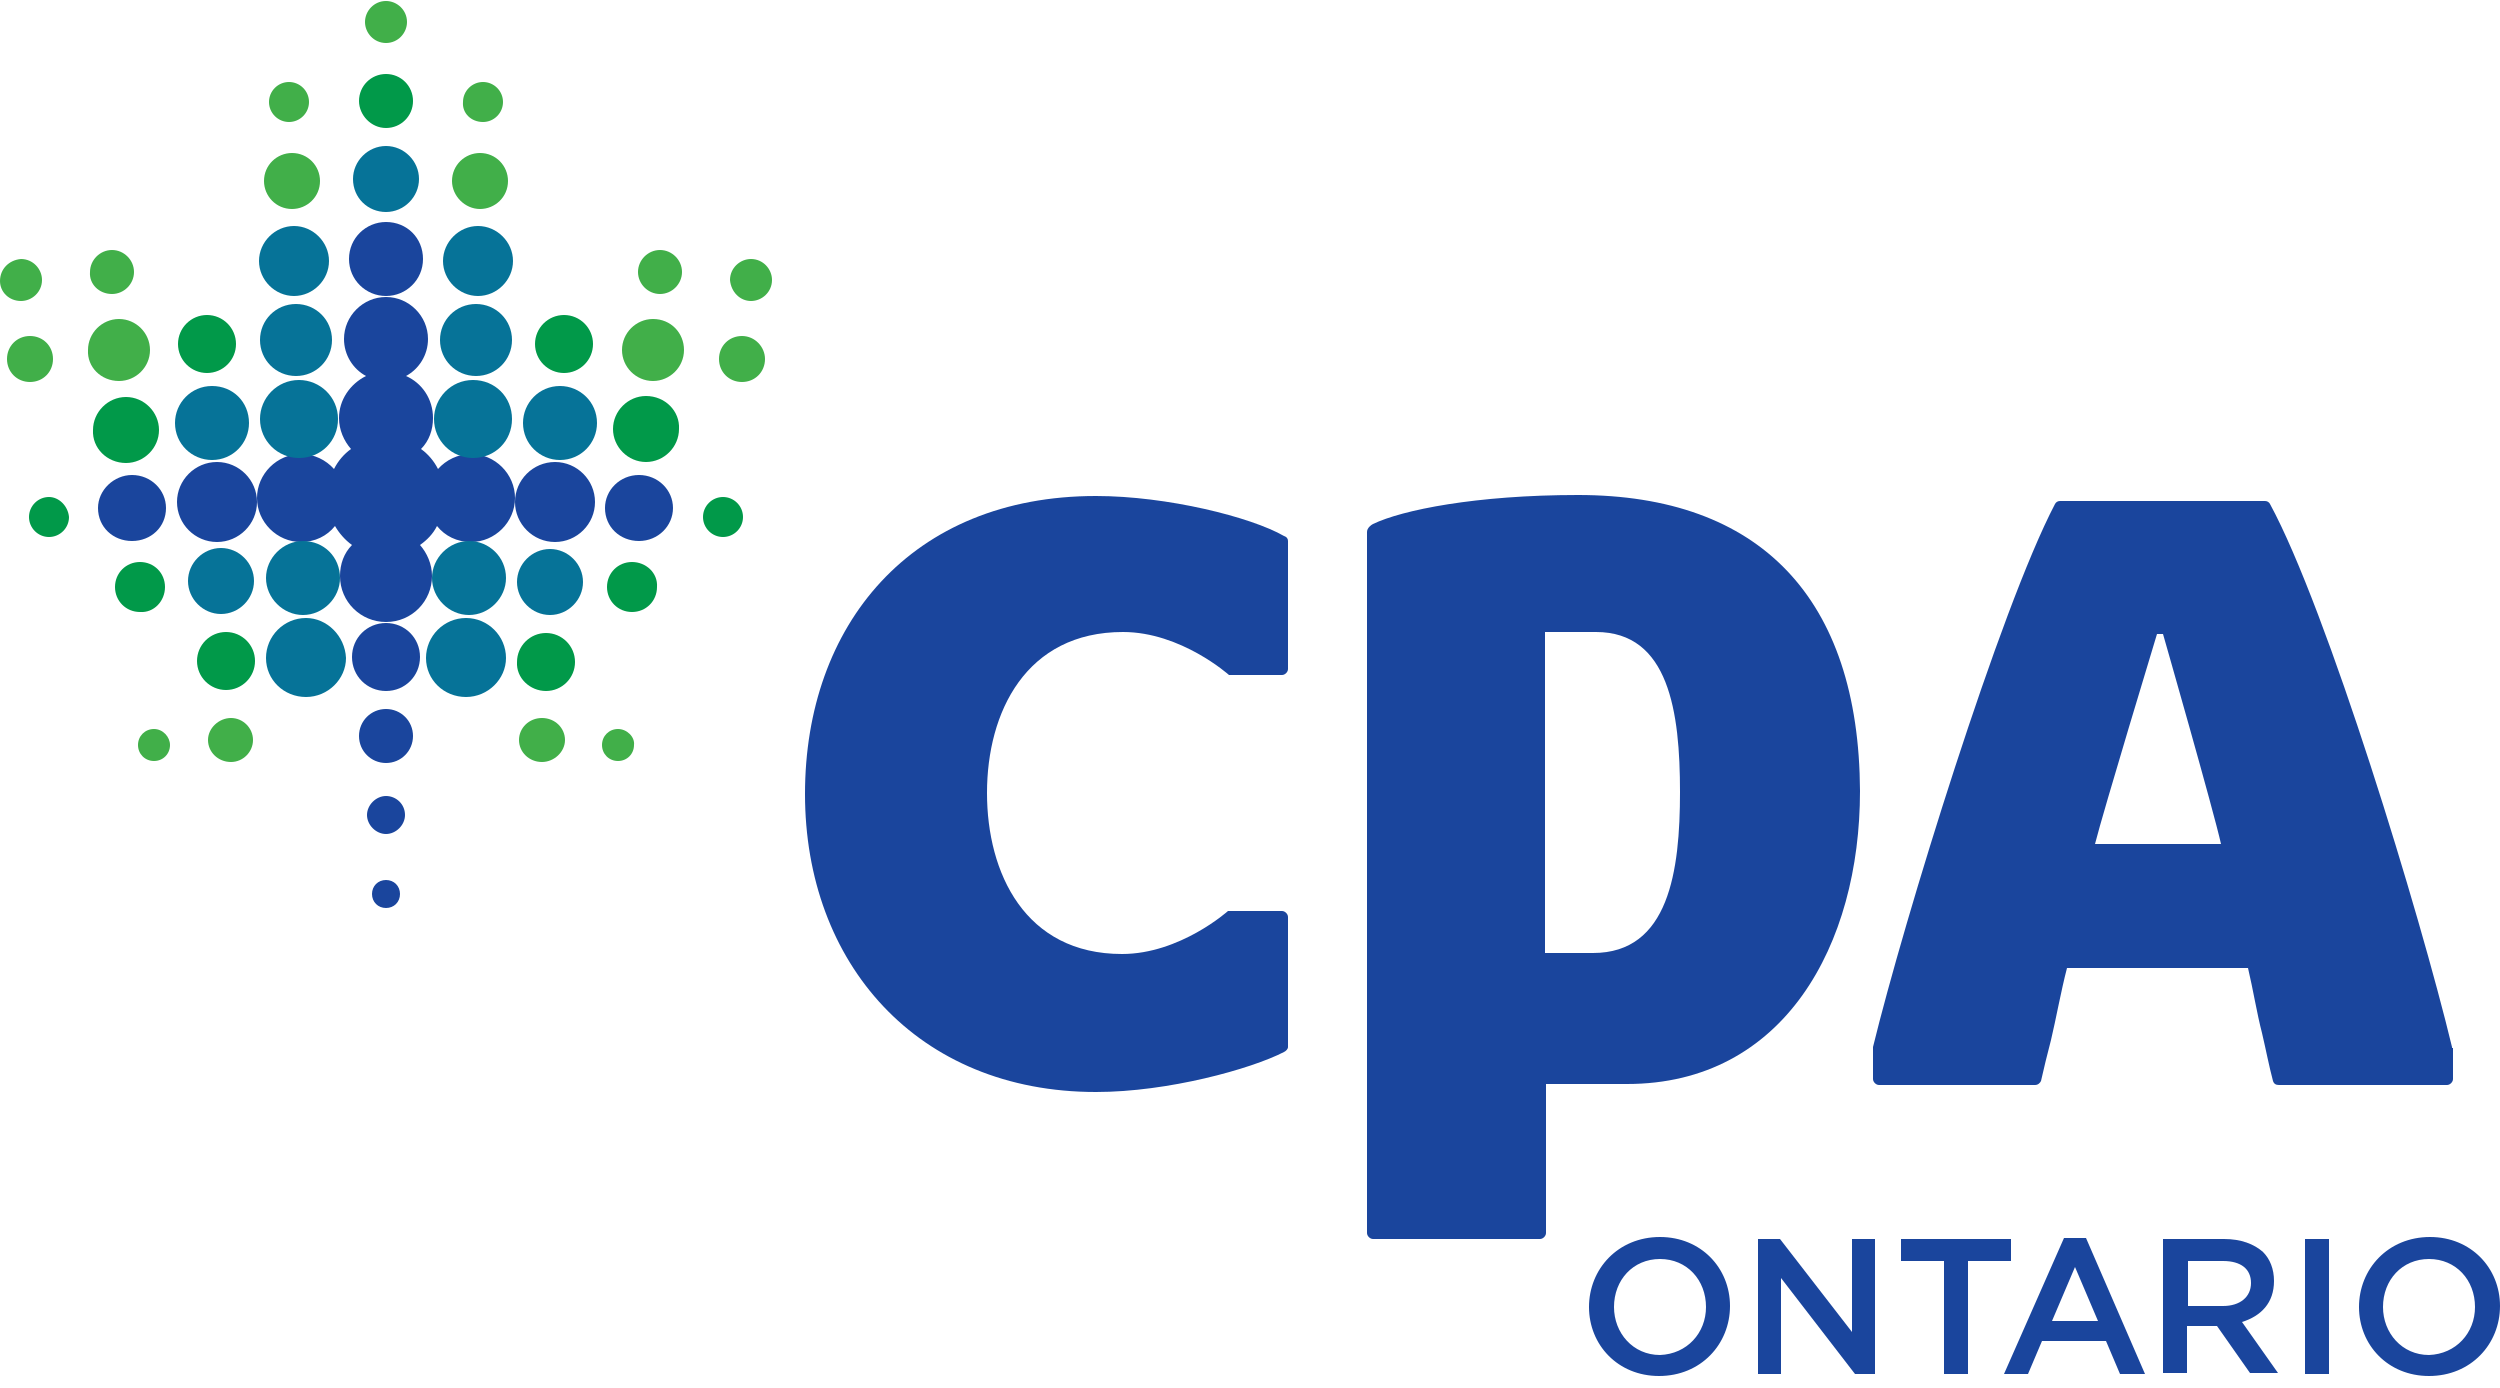 <svg width="200" height="111" viewBox="0 0 200 111" fill="none" xmlns="http://www.w3.org/2000/svg">
<g id="logo_cpao 1" clip-path="url(#clip0_28_1752)">
<g id="Group">
<g id="Group_2">
<path id="Vector" d="M127.12 104.56C127.12 101.52 129.44 98.96 132.8 98.96C136.08 98.96 138.4 101.44 138.4 104.48C138.4 107.52 136.08 110.08 132.72 110.08C129.44 110.08 127.12 107.6 127.12 104.56ZM136.48 104.56C136.48 102.4 134.96 100.72 132.8 100.72C130.64 100.72 129.12 102.4 129.12 104.56C129.12 106.64 130.64 108.4 132.8 108.4C134.96 108.32 136.48 106.64 136.48 104.56Z" fill="#1A459D"/>
<path id="Vector_2" d="M140.64 99.12H142.4L148.16 106.56V99.12H150V109.92H148.4L142.48 102.24V109.92H140.64V99.12Z" fill="#1A459D"/>
<path id="Vector_3" d="M155.52 100.88H152.08V99.12H160.88V100.88H157.44V109.92H155.52V100.88Z" fill="#1A459D"/>
<path id="Vector_4" d="M165.12 99.04H166.88L171.6 109.92H169.6L168.48 107.28H163.36L162.24 109.92H160.32L165.12 99.04ZM167.84 105.68L166 101.36L164.16 105.68H167.84Z" fill="#1A459D"/>
<path id="Vector_5" d="M173.12 99.12H177.92C179.28 99.12 180.32 99.52 181.04 100.16C181.6 100.72 181.92 101.52 181.92 102.48C181.92 104.24 180.88 105.28 179.36 105.76L182.24 109.84H180L177.36 106.08H174.96V109.84H173.04V99.12H173.12ZM177.84 104.48C179.2 104.48 180.08 103.76 180.08 102.64C180.08 101.52 179.28 100.88 177.84 100.88H175.04V104.48H177.84Z" fill="#1A459D"/>
<path id="Vector_6" d="M184.4 99.12H186.32V109.92H184.4V99.12Z" fill="#1A459D"/>
<path id="Vector_7" d="M188.72 104.56C188.72 101.52 191.04 98.96 194.4 98.96C197.68 98.96 200 101.44 200 104.48C200 107.52 197.68 110.08 194.32 110.08C191.04 110.08 188.72 107.6 188.72 104.56ZM198 104.56C198 102.4 196.48 100.72 194.32 100.72C192.16 100.72 190.64 102.4 190.64 104.56C190.64 106.64 192.16 108.4 194.32 108.4C196.48 108.32 198 106.64 198 104.56Z" fill="#1A459D"/>
</g>
<path id="Vector_8" d="M126.24 39.6C118.08 39.6 112.16 40.8 109.84 41.92C109.68 42 109.36 42.24 109.36 42.56V98.64C109.36 98.88 109.6 99.12 109.84 99.12H123.2C123.44 99.12 123.68 98.88 123.68 98.64V86.72H130.16C142.72 86.72 148.8 75.6 148.8 63.28C148.72 47.84 140.8 39.6 126.24 39.6ZM127.44 76.24H123.6V50.56H127.68C133.52 50.56 134.4 56.96 134.4 63.36C134.4 69.68 133.52 76.24 127.44 76.24Z" fill="#1A459D"/>
<path id="Vector_9" d="M196.16 83.76C193.6 73.12 186.16 48.72 181.6 40.32C181.52 40.16 181.36 40.08 181.2 40.08H164.8C164.64 40.08 164.48 40.16 164.4 40.32C160 48.72 152.32 73.6 149.84 83.76C149.84 83.84 149.84 83.84 149.84 83.84V86.32C149.84 86.56 150.08 86.8 150.32 86.8H162.8C163.04 86.8 163.2 86.64 163.28 86.48C163.52 85.44 163.76 84.4 164.08 83.2C164.48 81.52 164.88 79.28 165.36 77.44H179.84C180.24 79.12 180.56 81.12 180.96 82.64C181.28 84 181.52 85.28 181.84 86.48C181.92 86.72 182.08 86.8 182.32 86.8H195.76C196 86.8 196.24 86.56 196.24 86.32V83.84C196.16 83.84 196.16 83.84 196.16 83.76ZM167.6 67.52C168.24 64.96 172.56 50.72 172.56 50.72H173.04C173.04 50.72 177.12 64.96 177.68 67.52H167.6Z" fill="#1A459D"/>
<path id="Vector_10" d="M89.84 50.56C94.48 50.56 98.32 54 98.32 54C98.32 54 98.4 54 98.48 54H102.56C102.8 54 103.04 53.76 103.04 53.52V43.28C103.04 43.12 102.96 42.96 102.72 42.88C100.08 41.36 93.36 39.68 87.68 39.68C72.88 39.68 64.4 50 64.4 63.52C64.4 77.04 73.36 87.36 87.68 87.36C93.44 87.36 100.08 85.52 102.72 84.16C102.88 84.08 103.04 83.92 103.04 83.76V73.36C103.04 73.12 102.8 72.88 102.56 72.88H98.4C98.4 72.88 98.32 72.88 98.24 72.88C98.24 72.88 94.4 76.32 89.76 76.32C82 76.32 78.96 69.84 78.96 63.44C78.96 56.96 82.08 50.56 89.84 50.56Z" fill="#1A459D"/>
<g id="Group_3">
<path id="Vector_11" d="M30.88 49.84C29.36 49.84 28.16 51.04 28.16 52.56C28.16 54.08 29.36 55.28 30.88 55.28C32.4 55.28 33.6 54.08 33.6 52.56C33.6 51.04 32.4 49.84 30.88 49.84ZM30.88 56.72C29.68 56.72 28.72 57.68 28.72 58.88C28.72 60.08 29.68 61.04 30.88 61.04C32.08 61.04 33.04 60.08 33.04 58.88C33.04 57.68 32.08 56.72 30.88 56.72ZM37.68 36.32C36.64 36.32 35.68 36.8 35.04 37.52C34.72 36.88 34.24 36.32 33.68 35.92C34.32 35.28 34.64 34.4 34.64 33.44C34.64 31.92 33.76 30.64 32.48 30.08C33.52 29.52 34.24 28.4 34.24 27.12C34.24 25.28 32.72 23.76 30.88 23.76C29.04 23.76 27.52 25.28 27.52 27.12C27.52 28.4 28.24 29.52 29.28 30.08C28 30.72 27.12 32 27.12 33.44C27.12 34.4 27.52 35.28 28.08 35.92C27.52 36.32 27.04 36.88 26.72 37.52C26.08 36.8 25.12 36.32 24.08 36.32C22.16 36.32 20.56 37.92 20.56 39.84C20.56 41.76 22.16 43.36 24.08 43.36C25.2 43.36 26.16 42.88 26.8 42.08C27.12 42.64 27.6 43.2 28.16 43.6C27.52 44.24 27.2 45.12 27.2 46.08C27.2 48.16 28.88 49.76 30.88 49.76C32.96 49.76 34.56 48.08 34.56 46.08C34.56 45.12 34.16 44.24 33.6 43.6C34.16 43.2 34.64 42.72 34.96 42.08C35.6 42.88 36.56 43.36 37.68 43.36C39.6 43.36 41.2 41.76 41.2 39.84C41.2 37.92 39.6 36.32 37.68 36.32ZM30.88 63.68C30.08 63.68 29.36 64.4 29.36 65.2C29.36 66 30.08 66.72 30.88 66.72C31.68 66.72 32.4 66 32.4 65.2C32.4 64.32 31.68 63.68 30.88 63.68ZM30.88 70.4C30.24 70.4 29.76 70.88 29.76 71.52C29.76 72.16 30.24 72.64 30.88 72.64C31.52 72.64 32 72.16 32 71.52C32 70.88 31.52 70.4 30.88 70.4ZM44.4 36.96C42.64 36.96 41.2 38.4 41.2 40.16C41.2 41.92 42.64 43.36 44.4 43.36C46.16 43.36 47.6 41.92 47.6 40.16C47.6 38.4 46.16 36.96 44.4 36.96ZM17.36 36.96C15.6 36.96 14.16 38.4 14.16 40.16C14.16 41.92 15.6 43.36 17.36 43.36C19.12 43.36 20.56 41.92 20.56 40.16C20.56 38.4 19.12 36.96 17.36 36.96Z" fill="#1A459D"/>
<path id="Vector_12" d="M30.88 23.68C32.48 23.68 33.84 22.4 33.84 20.72C33.84 19.04 32.56 17.76 30.88 17.76C29.28 17.76 27.92 19.04 27.92 20.72C27.92 22.4 29.28 23.68 30.88 23.68Z" fill="#1A459D"/>
<path id="Vector_13" d="M51.119 38C49.599 38 48.399 39.2 48.399 40.64C48.399 42.16 49.599 43.28 51.119 43.28C52.639 43.28 53.839 42.08 53.839 40.64C53.839 39.2 52.639 38 51.119 38Z" fill="#1A459D"/>
<path id="Vector_14" d="M13.28 40.64C13.28 39.2 12.08 38 10.56 38C9.12 38 7.84 39.2 7.84 40.64C7.84 42.16 9.04 43.28 10.56 43.28C12.08 43.28 13.28 42.16 13.28 40.64Z" fill="#1A459D"/>
</g>
<g id="Group_4">
<path id="Vector_15" d="M38.08 24.32C36.48 24.32 35.2 25.6 35.2 27.2C35.2 28.8 36.48 30.08 38.08 30.08C39.68 30.08 40.96 28.8 40.96 27.2C40.96 25.6 39.68 24.32 38.08 24.32Z" fill="#067398"/>
<path id="Vector_16" d="M37.84 30.4C36.08 30.4 34.72 31.84 34.72 33.52C34.72 35.28 36.16 36.64 37.84 36.64C39.6 36.64 40.96 35.28 40.96 33.52C40.96 31.76 39.6 30.4 37.84 30.4Z" fill="#067398"/>
<path id="Vector_17" d="M37.52 43.28C35.92 43.28 34.56 44.64 34.56 46.24C34.56 47.84 35.92 49.2 37.52 49.2C39.12 49.2 40.48 47.84 40.48 46.24C40.48 44.56 39.12 43.28 37.52 43.28Z" fill="#067398"/>
<path id="Vector_18" d="M37.28 49.44C35.52 49.44 34.08 50.88 34.08 52.64C34.08 54.4 35.52 55.76 37.28 55.76C39.04 55.76 40.48 54.32 40.48 52.64C40.48 50.88 39.04 49.44 37.28 49.44Z" fill="#067398"/>
<path id="Vector_19" d="M44.8 30.88C43.12 30.88 41.84 32.24 41.84 33.84C41.84 35.52 43.2 36.8 44.8 36.8C46.48 36.8 47.76 35.44 47.76 33.84C47.76 32.16 46.4 30.88 44.8 30.88Z" fill="#067398"/>
<path id="Vector_20" d="M23.68 24.32C22.08 24.32 20.8 25.6 20.8 27.2C20.8 28.8 22.08 30.08 23.68 30.08C25.28 30.08 26.56 28.8 26.56 27.2C26.56 25.6 25.28 24.32 23.68 24.32Z" fill="#067398"/>
<path id="Vector_21" d="M23.92 30.4C22.16 30.4 20.8 31.84 20.8 33.52C20.8 35.28 22.24 36.64 23.92 36.64C25.68 36.64 27.04 35.28 27.04 33.52C27.04 31.76 25.6 30.4 23.92 30.4Z" fill="#067398"/>
<path id="Vector_22" d="M24.24 43.28C22.64 43.28 21.28 44.64 21.28 46.24C21.28 47.84 22.64 49.2 24.24 49.2C25.84 49.2 27.2 47.84 27.2 46.24C27.2 44.56 25.92 43.28 24.24 43.28Z" fill="#067398"/>
<path id="Vector_23" d="M24.48 49.44C22.72 49.44 21.28 50.88 21.28 52.64C21.28 54.4 22.72 55.76 24.48 55.76C26.24 55.76 27.68 54.32 27.68 52.64C27.6 50.88 26.16 49.44 24.48 49.44Z" fill="#067398"/>
<path id="Vector_24" d="M16.96 30.88C15.28 30.88 14 32.24 14 33.84C14 35.52 15.36 36.8 16.96 36.8C18.64 36.8 19.92 35.44 19.92 33.84C19.92 32.16 18.64 30.88 16.96 30.88Z" fill="#067398"/>
<path id="Vector_25" d="M23.52 23.68C25.04 23.68 26.32 22.4 26.32 20.88C26.32 19.36 25.04 18.08 23.52 18.08C22 18.08 20.72 19.36 20.72 20.88C20.72 22.4 22 23.68 23.52 23.68Z" fill="#067398"/>
<path id="Vector_26" d="M15.04 46.48C15.04 47.92 16.24 49.12 17.68 49.12C19.12 49.12 20.32 47.92 20.32 46.48C20.32 45.04 19.12 43.84 17.68 43.84C16.24 43.84 15.04 45.04 15.04 46.48Z" fill="#067398"/>
<path id="Vector_27" d="M38.24 23.68C39.76 23.68 41.04 22.4 41.04 20.88C41.04 19.36 39.76 18.08 38.24 18.08C36.72 18.08 35.44 19.36 35.44 20.88C35.44 22.4 36.72 23.68 38.24 23.68Z" fill="#067398"/>
<path id="Vector_28" d="M30.88 16.96C32.32 16.96 33.52 15.76 33.52 14.32C33.52 12.88 32.32 11.68 30.88 11.68C29.44 11.68 28.24 12.88 28.24 14.32C28.24 15.84 29.44 16.96 30.88 16.96Z" fill="#067398"/>
<path id="Vector_29" d="M44 49.2C45.44 49.2 46.64 48 46.64 46.56C46.64 45.12 45.44 43.92 44 43.92C42.56 43.92 41.36 45.12 41.36 46.56C41.36 48 42.56 49.2 44 49.2Z" fill="#067398"/>
</g>
<g id="Group_5">
<path id="Vector_30" d="M18.48 57.44C17.52 57.44 16.64 58.24 16.64 59.2C16.64 60.16 17.44 60.96 18.48 60.96C19.44 60.96 20.24 60.16 20.24 59.2C20.24 58.24 19.44 57.44 18.48 57.44Z" fill="#41AF49"/>
<path id="Vector_31" d="M4.24 28.72C4.24 27.68 3.44 26.88 2.4 26.88C1.36 26.88 0.56 27.68 0.56 28.72C0.56 29.76 1.36 30.56 2.4 30.56C3.44 30.56 4.24 29.76 4.24 28.72Z" fill="#41AF49"/>
<path id="Vector_32" d="M8.96 23.52C9.92 23.52 10.72 22.72 10.72 21.76C10.72 20.8 9.92 20 8.96 20C8 20 7.2 20.8 7.2 21.76C7.12 22.72 7.92 23.52 8.96 23.52Z" fill="#41AF49"/>
<path id="Vector_33" d="M1.68 24.08C2.56 24.08 3.36 23.36 3.36 22.4C3.36 21.52 2.64 20.72 1.68 20.72C0.72 20.8 0 21.52 0 22.48C0 23.36 0.72 24.08 1.68 24.08Z" fill="#41AF49"/>
<path id="Vector_34" d="M38.4 16.72C39.6 16.72 40.64 15.76 40.64 14.48C40.64 13.28 39.68 12.24 38.4 12.24C37.2 12.24 36.16 13.2 36.16 14.48C36.16 15.68 37.2 16.72 38.4 16.72Z" fill="#41AF49"/>
<path id="Vector_35" d="M23.36 16.72C24.56 16.72 25.6 15.76 25.6 14.48C25.6 13.28 24.64 12.24 23.36 12.24C22.16 12.24 21.12 13.2 21.12 14.48C21.12 15.68 22.08 16.72 23.36 16.72Z" fill="#41AF49"/>
<path id="Vector_36" d="M30.88 3.44C31.84 3.44 32.56 2.64 32.56 1.76C32.56 0.8 31.76 0.08 30.88 0.08C29.92 0.08 29.2 0.88 29.2 1.76C29.2 2.64 29.92 3.44 30.88 3.44Z" fill="#41AF49"/>
<path id="Vector_37" d="M38.64 9.76C39.52 9.76 40.24 9.04 40.24 8.16C40.24 7.28 39.52 6.56 38.64 6.56C37.76 6.56 37.04 7.28 37.04 8.16C36.96 9.04 37.68 9.76 38.64 9.76Z" fill="#41AF49"/>
<path id="Vector_38" d="M23.119 9.76C24 9.76 24.72 9.04 24.72 8.16C24.72 7.28 24 6.56 23.119 6.56C22.239 6.56 21.52 7.28 21.52 8.16C21.52 9.04 22.239 9.76 23.119 9.76Z" fill="#41AF49"/>
<path id="Vector_39" d="M60.08 24.08C60.96 24.08 61.76 23.36 61.76 22.4C61.76 21.52 61.04 20.72 60.08 20.72C59.2 20.72 58.4 21.44 58.4 22.4C58.48 23.36 59.2 24.08 60.08 24.08Z" fill="#41AF49"/>
<path id="Vector_40" d="M49.44 58.32C48.72 58.32 48.16 58.88 48.16 59.6C48.16 60.32 48.72 60.88 49.44 60.88C50.16 60.88 50.72 60.32 50.72 59.6C50.8 58.96 50.16 58.32 49.44 58.32Z" fill="#41AF49"/>
<path id="Vector_41" d="M41.52 59.2C41.52 60.16 42.319 60.96 43.359 60.96C44.319 60.96 45.2 60.16 45.2 59.2C45.2 58.24 44.4 57.44 43.359 57.44C42.319 57.44 41.52 58.24 41.52 59.2Z" fill="#41AF49"/>
<path id="Vector_42" d="M59.359 26.88C58.319 26.88 57.52 27.68 57.52 28.72C57.52 29.76 58.319 30.56 59.359 30.56C60.4 30.56 61.2 29.76 61.2 28.72C61.2 27.76 60.4 26.88 59.359 26.88Z" fill="#41AF49"/>
<path id="Vector_43" d="M52.24 25.52C50.88 25.52 49.76 26.64 49.76 28C49.76 29.36 50.88 30.48 52.24 30.48C53.6 30.48 54.72 29.36 54.72 28C54.72 26.64 53.68 25.52 52.24 25.52Z" fill="#41AF49"/>
<path id="Vector_44" d="M12.32 58.32C11.6 58.32 11.04 58.88 11.04 59.6C11.04 60.32 11.6 60.88 12.32 60.88C13.04 60.88 13.6 60.32 13.6 59.6C13.6 58.96 13.04 58.32 12.32 58.32Z" fill="#41AF49"/>
<path id="Vector_45" d="M52.8 23.52C53.76 23.52 54.56 22.72 54.56 21.76C54.56 20.8 53.76 20 52.8 20C51.84 20 51.04 20.8 51.04 21.76C51.04 22.72 51.84 23.52 52.8 23.52Z" fill="#41AF49"/>
<path id="Vector_46" d="M9.52 30.48C10.88 30.48 12 29.36 12 28C12 26.64 10.88 25.52 9.52 25.52C8.16 25.52 7.04 26.64 7.04 28C6.96 29.36 8.08 30.48 9.52 30.48Z" fill="#41AF49"/>
</g>
<g id="Group_6">
<path id="Vector_47" d="M18.081 50.56C16.801 50.56 15.761 51.6 15.761 52.88C15.761 54.16 16.801 55.2 18.081 55.2C19.361 55.2 20.401 54.16 20.401 52.88C20.401 51.6 19.361 50.56 18.081 50.56Z" fill="#019949"/>
<path id="Vector_48" d="M16.56 29.84C17.84 29.84 18.88 28.8 18.88 27.52C18.88 26.24 17.84 25.2 16.56 25.2C15.28 25.2 14.24 26.24 14.24 27.52C14.24 28.8 15.28 29.84 16.56 29.84Z" fill="#019949"/>
<path id="Vector_49" d="M3.92 39.76C3.04 39.76 2.32 40.48 2.32 41.36C2.32 42.24 3.04 42.96 3.92 42.96C4.8 42.96 5.52 42.24 5.52 41.36C5.44 40.48 4.72 39.76 3.92 39.76Z" fill="#019949"/>
<path id="Vector_50" d="M30.881 10.24C32.081 10.24 33.041 9.28 33.041 8.08C33.041 6.88 32.081 5.92 30.881 5.92C29.681 5.92 28.721 6.88 28.721 8.08C28.721 9.2 29.681 10.24 30.881 10.24Z" fill="#019949"/>
<path id="Vector_51" d="M50.56 44.96C49.441 44.96 48.56 45.84 48.56 46.96C48.56 48.08 49.441 48.96 50.56 48.96C51.681 48.96 52.56 48.08 52.56 46.96C52.641 45.84 51.681 44.96 50.56 44.96Z" fill="#019949"/>
<path id="Vector_52" d="M51.68 31.68C50.24 31.68 49.04 32.88 49.04 34.32C49.04 35.76 50.24 36.96 51.68 36.96C53.12 36.96 54.32 35.76 54.32 34.32C54.4 32.88 53.2 31.68 51.68 31.68Z" fill="#019949"/>
<path id="Vector_53" d="M57.84 39.76C56.96 39.76 56.24 40.48 56.24 41.36C56.24 42.24 56.96 42.96 57.84 42.96C58.72 42.96 59.44 42.24 59.44 41.36C59.44 40.48 58.72 39.76 57.84 39.76Z" fill="#019949"/>
<path id="Vector_54" d="M45.121 29.84C46.401 29.84 47.441 28.8 47.441 27.52C47.441 26.24 46.401 25.2 45.121 25.2C43.841 25.2 42.801 26.24 42.801 27.52C42.801 28.8 43.841 29.84 45.121 29.84Z" fill="#019949"/>
<path id="Vector_55" d="M13.2 46.96C13.2 45.84 12.32 44.96 11.2 44.96C10.08 44.96 9.2 45.84 9.2 46.96C9.2 48.08 10.08 48.96 11.2 48.96C12.32 49.04 13.2 48.08 13.2 46.96Z" fill="#019949"/>
<path id="Vector_56" d="M10.08 37.04C11.52 37.04 12.72 35.84 12.72 34.4C12.72 32.96 11.52 31.76 10.08 31.76C8.64 31.76 7.44 32.96 7.44 34.4C7.36 35.84 8.56 37.04 10.08 37.04Z" fill="#019949"/>
<path id="Vector_57" d="M43.681 55.28C44.961 55.28 46.001 54.24 46.001 52.96C46.001 51.68 44.961 50.64 43.681 50.64C42.401 50.64 41.361 51.68 41.361 52.96C41.281 54.24 42.401 55.28 43.681 55.28Z" fill="#019949"/>
</g>
</g>
</g>
<defs>
<clipPath id="clip0_28_1752">
<rect width="200" height="110.32" fill="white"/>
</clipPath>
</defs>
</svg>
